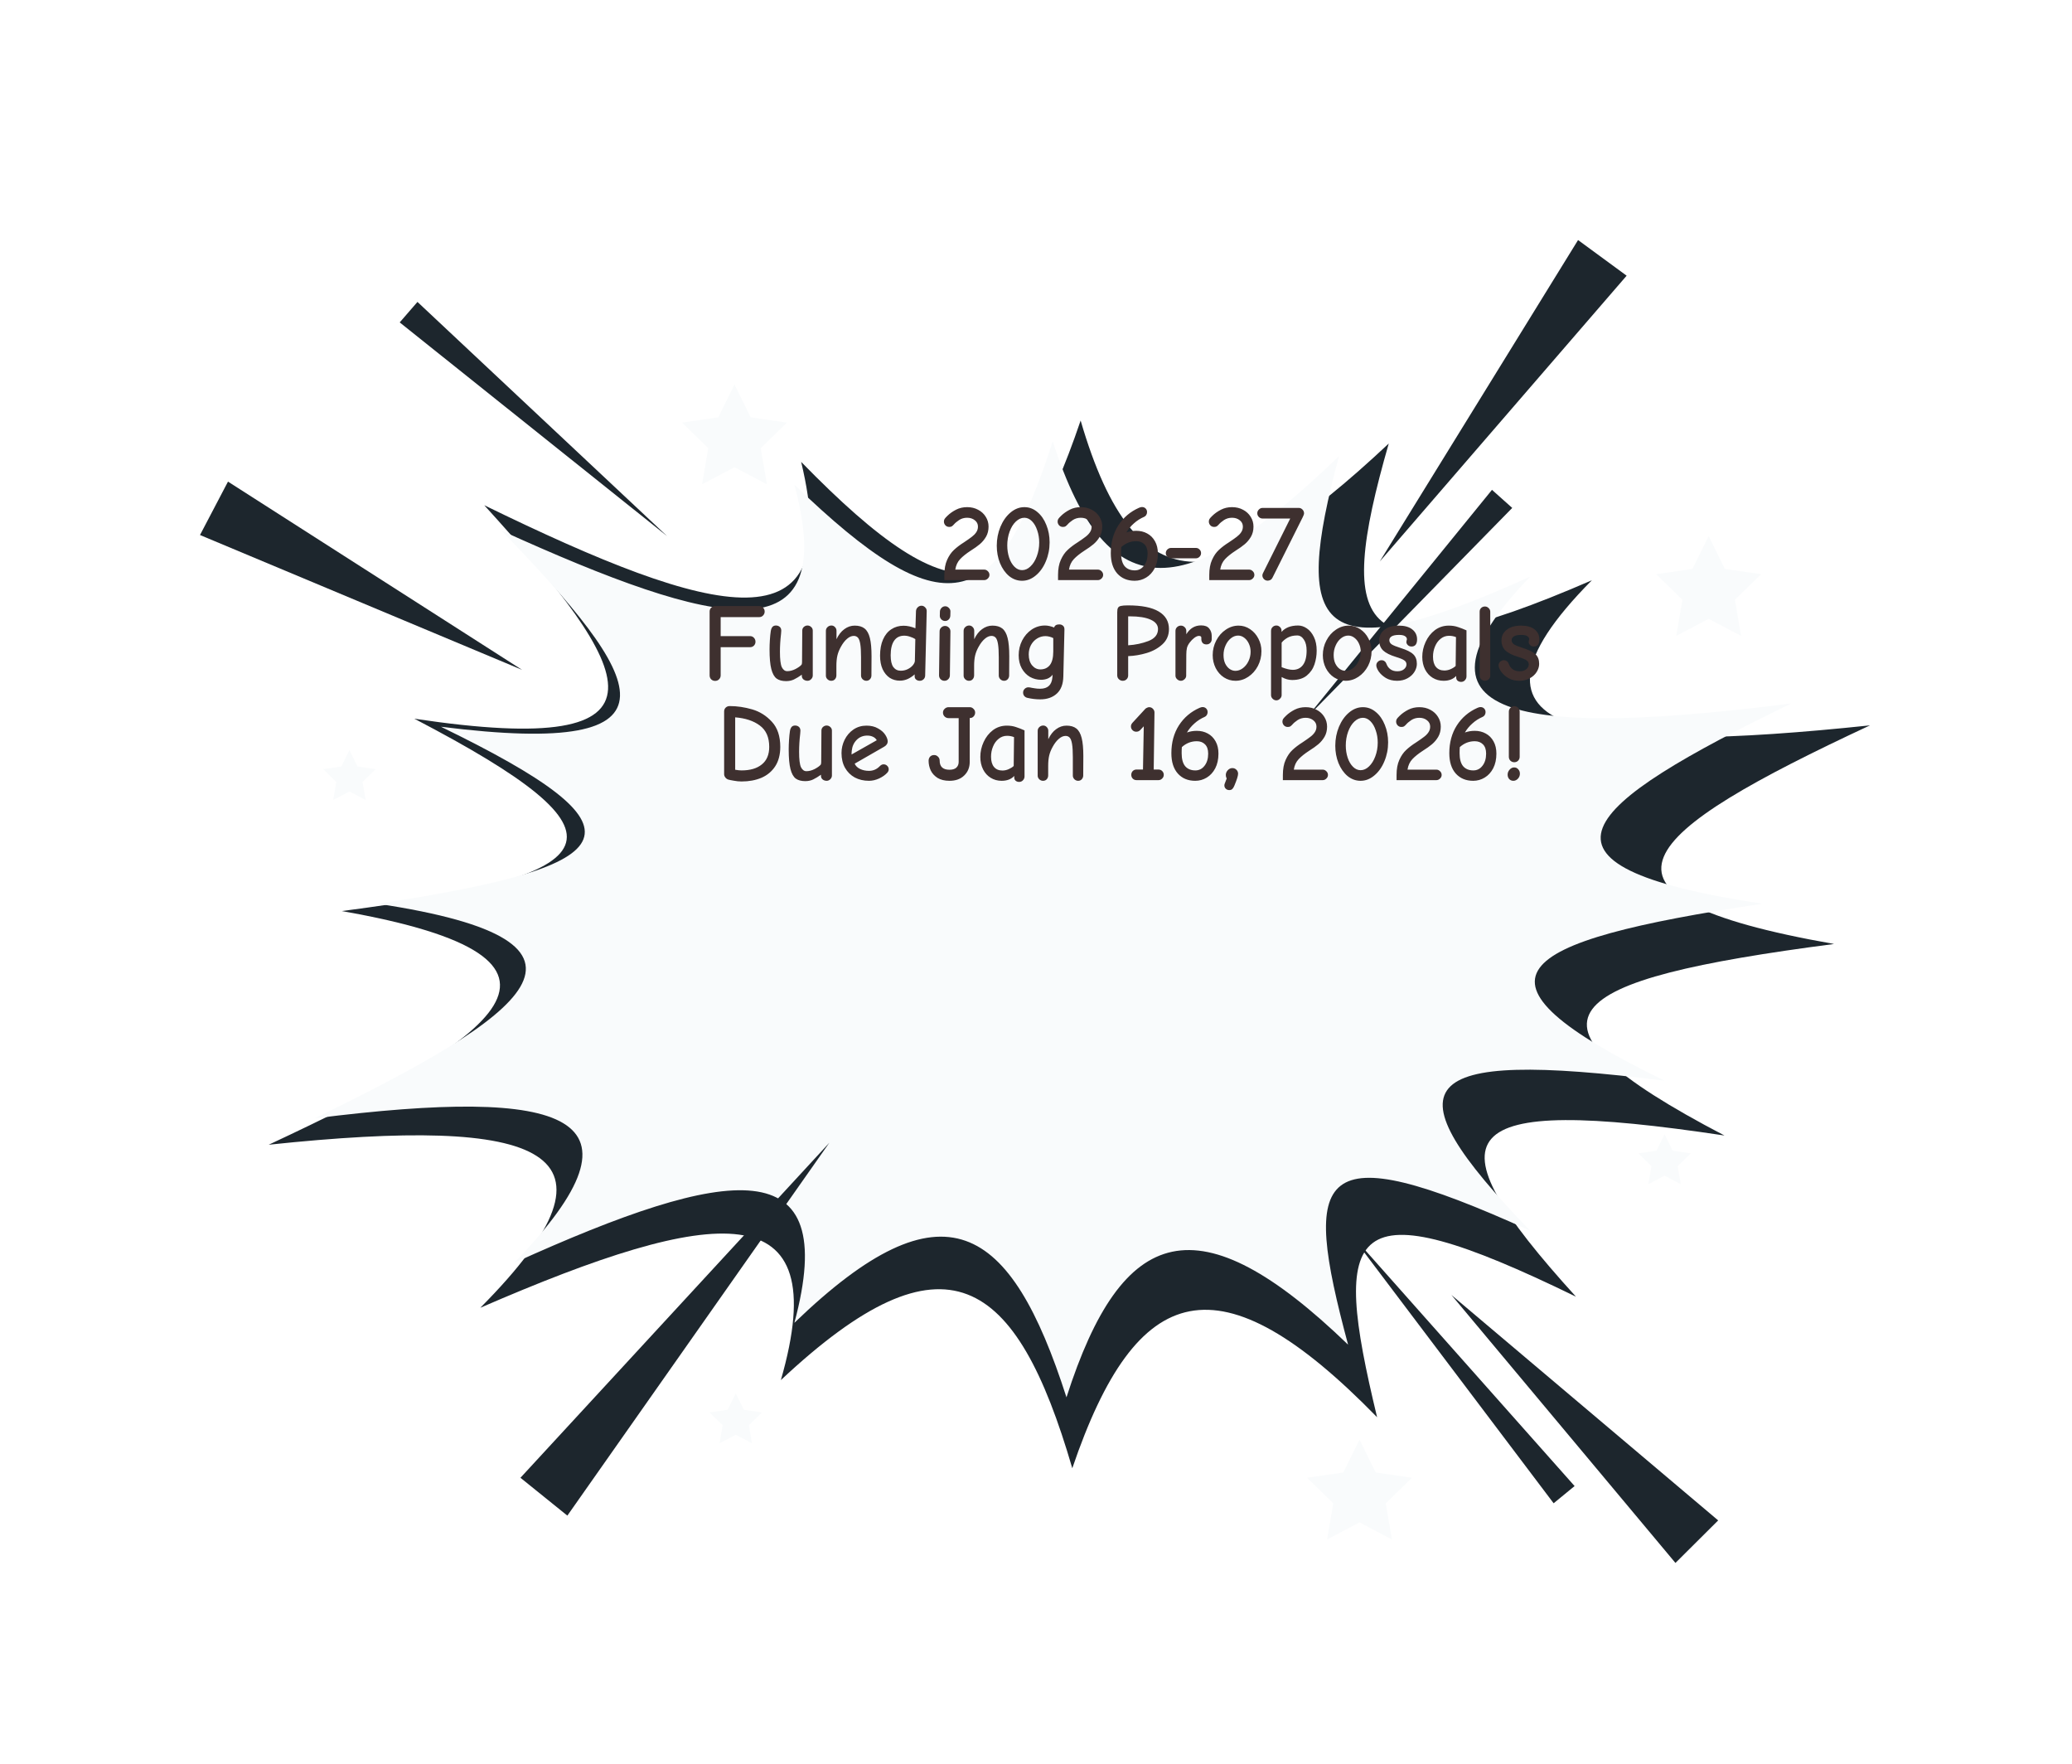 <svg width="518" height="441" viewBox="0 0 518 441" fill="none" xmlns="http://www.w3.org/2000/svg">
<g filter="url(#filter0_d_2415_99)">
<path d="M478.515 175.949C409.899 184.906 395.03 194.548 451.118 223.827C382.91 213.568 376.379 222.743 413.99 264.112C356.379 236.023 352.726 246.335 364.274 294.243C324.877 253.883 304.155 259.728 288.073 306.996C274.099 259.066 256.352 246.38 215.216 284.963C228.835 237.627 198.87 241.371 140.077 266.885C179.473 227.217 155.775 218.894 87.175 226.132C144.506 199.354 173.613 179.701 105.449 167.724C174.072 158.775 179.669 148.892 123.58 119.642C191.797 129.902 178.682 107.65 141.071 66.288C198.689 94.378 231.803 103.349 220.286 55.448C259.682 95.809 274.077 92.359 290.159 45.114C304.14 93.044 326.053 89.451 367.189 50.861C353.57 98.204 359.174 110.558 417.974 85.037C378.571 124.704 418.901 128.546 487.501 121.307C430.125 148.071 410.359 163.98 478.515 175.949Z" fill="#1D262D"/>
<path d="M460.602 165.893C397.154 175.437 383.565 184.537 436.151 210.126C372.68 202.141 366.85 210.638 402.54 247.623C348.538 223.157 345.359 232.633 357.02 276.105C319.657 240.068 300.562 245.823 286.619 289.272C272.668 245.823 255.961 234.607 218.598 270.643C230.259 227.172 202.546 231.195 148.544 255.661C184.279 218.675 162.103 211.557 98.655 219.541C151.271 193.93 177.861 175.437 114.413 165.893C177.861 156.342 182.856 147.242 130.232 121.654C193.703 129.646 181.093 109.601 145.358 72.623C199.367 97.09 230.259 104.607 218.598 61.143C255.961 97.172 269.248 93.752 283.191 50.304C297.135 93.752 317.382 90.031 354.752 54.002C343.092 97.466 348.545 108.622 402.547 84.133C366.85 121.141 404.325 123.838 467.788 115.846C415.18 141.427 397.154 156.342 460.602 165.893Z" fill="#F9FBFC"/>
<path d="M426.66 8.911L364.937 80.352L414.517 0L426.66 8.911Z" fill="#1D262D"/>
<path d="M150.111 309.377L227.344 225.628L161.839 318.838L150.111 309.377Z" fill="#1D262D"/>
<path d="M398.058 66.959L346.617 119.447L392.996 62.439L398.058 66.959Z" fill="#1D262D"/>
<path d="M438.862 330.664L382.849 263.683L449.544 320.035L438.862 330.664Z" fill="#1D262D"/>
<path d="M408.407 315.749L356.854 247.48L413.65 311.448L408.407 315.749Z" fill="#1D262D"/>
<path d="M76.998 60.382L150.54 107.447L70 73.73L76.998 60.382Z" fill="#1D262D"/>
<path d="M124.364 15.465L186.758 73.994L119.927 20.587L124.364 15.465Z" fill="#1D262D"/>
<path d="M203.623 36.105L207.676 44.315L216.738 45.633L210.177 52.029L211.728 61.053L203.623 56.789L195.518 61.053L197.062 52.029L190.509 45.633L199.571 44.315L203.623 36.105Z" fill="#F9FBFC"/>
<path d="M359.875 299.848L363.927 308.059L372.989 309.377L366.436 315.772L367.98 324.796L359.875 320.533L351.77 324.796L353.321 315.772L346.76 309.377L355.822 308.059L359.875 299.848Z" fill="#F9FBFC"/>
<path d="M447.164 73.994L451.216 82.205L460.286 83.523L453.725 89.911L455.269 98.942L447.164 94.679L439.059 98.942L440.61 89.911L434.049 83.523L443.111 82.205L447.164 73.994Z" fill="#F9FBFC"/>
<path d="M107.362 127.492L109.389 131.597L113.916 132.252L110.639 135.454L111.415 139.966L107.362 137.834L103.31 139.966L104.078 135.454L100.801 132.252L105.336 131.597L107.362 127.492Z" fill="#F9FBFC"/>
<path d="M436.143 223.518L438.169 227.631L442.697 228.287L439.42 231.48L440.196 235.993L436.143 233.861L432.09 235.993L432.866 231.48L429.582 228.287L434.117 227.631L436.143 223.518Z" fill="#F9FBFC"/>
<path d="M203.939 288.277L205.966 292.383L210.5 293.046L207.216 296.239L207.992 300.752L203.939 298.62L199.887 300.752L200.662 296.239L197.386 293.046L201.913 292.383L203.939 288.277Z" fill="#F9FBFC"/>
</g>
<path d="M236.088 143.701C236.088 142.209 236.319 140.956 236.779 139.943C237.24 138.912 237.811 138.083 238.492 137.456C239.174 136.812 240.012 136.176 241.007 135.55C241.891 134.96 242.545 134.5 242.969 134.168C243.411 133.837 243.77 133.468 244.047 133.063C244.341 132.639 244.489 132.16 244.489 131.626C244.489 130.981 244.231 130.456 243.715 130.051C243.199 129.627 242.554 129.415 241.781 129.415C241.025 129.415 240.353 129.609 239.764 129.996C239.193 130.382 238.76 130.751 238.465 131.101C238.281 131.304 238.106 131.46 237.94 131.571C237.792 131.663 237.581 131.709 237.304 131.709C236.917 131.709 236.595 131.571 236.337 131.294C236.098 131.018 235.978 130.705 235.978 130.355C235.978 130.134 236.033 129.922 236.144 129.719C236.273 129.517 236.512 129.25 236.862 128.918C237.47 128.328 238.189 127.822 239.017 127.398C239.846 126.974 240.768 126.763 241.781 126.763C242.812 126.763 243.733 126.984 244.544 127.426C245.355 127.849 245.99 128.439 246.451 129.194C246.911 129.931 247.141 130.742 247.141 131.626C247.141 132.584 246.93 133.431 246.506 134.168C246.082 134.887 245.566 135.504 244.958 136.019C244.369 136.517 243.604 137.06 242.665 137.65C241.56 138.368 240.685 139.068 240.04 139.75C239.395 140.431 238.99 141.306 238.824 142.375H246.036C246.386 142.375 246.69 142.504 246.948 142.762C247.224 143.02 247.362 143.333 247.362 143.701C247.362 144.051 247.224 144.355 246.948 144.613C246.69 144.871 246.386 145 246.036 145H236.088V143.701ZM255.52 145.166C254.323 145.166 253.236 144.77 252.259 143.978C251.301 143.167 250.546 142.089 249.993 140.745C249.459 139.4 249.192 137.954 249.192 136.406C249.192 134.73 249.496 133.155 250.104 131.681C250.73 130.189 251.569 129.001 252.619 128.117C253.687 127.214 254.848 126.763 256.1 126.763C257.298 126.763 258.375 127.168 259.333 127.978C260.291 128.771 261.037 129.839 261.571 131.184C262.124 132.529 262.4 133.984 262.4 135.55C262.4 137.245 262.087 138.829 261.461 140.302C260.853 141.776 260.015 142.955 258.946 143.839C257.896 144.724 256.754 145.166 255.52 145.166ZM255.52 142.513C256.275 142.513 256.975 142.2 257.62 141.574C258.283 140.947 258.808 140.109 259.195 139.059C259.6 137.991 259.803 136.839 259.803 135.605C259.803 134.518 259.637 133.505 259.306 132.565C258.992 131.607 258.55 130.843 257.979 130.272C257.408 129.701 256.782 129.415 256.1 129.415C255.345 129.415 254.636 129.728 253.973 130.355C253.309 130.981 252.784 131.829 252.397 132.897C252.011 133.965 251.817 135.117 251.817 136.351C251.817 137.42 251.974 138.433 252.287 139.391C252.6 140.33 253.042 141.085 253.613 141.656C254.184 142.228 254.82 142.513 255.52 142.513ZM264.512 143.701C264.512 142.209 264.743 140.956 265.203 139.943C265.664 138.912 266.235 138.083 266.916 137.456C267.598 136.812 268.436 136.176 269.431 135.55C270.315 134.96 270.969 134.5 271.393 134.168C271.835 133.837 272.194 133.468 272.471 133.063C272.765 132.639 272.913 132.16 272.913 131.626C272.913 130.981 272.655 130.456 272.139 130.051C271.623 129.627 270.978 129.415 270.205 129.415C269.449 129.415 268.777 129.609 268.188 129.996C267.616 130.382 267.184 130.751 266.889 131.101C266.705 131.304 266.53 131.46 266.364 131.571C266.216 131.663 266.005 131.709 265.728 131.709C265.341 131.709 265.019 131.571 264.761 131.294C264.522 131.018 264.402 130.705 264.402 130.355C264.402 130.134 264.457 129.922 264.568 129.719C264.697 129.517 264.936 129.25 265.286 128.918C265.894 128.328 266.612 127.822 267.441 127.398C268.27 126.974 269.192 126.763 270.205 126.763C271.236 126.763 272.157 126.984 272.968 127.426C273.778 127.849 274.414 128.439 274.875 129.194C275.335 129.931 275.565 130.742 275.565 131.626C275.565 132.584 275.354 133.431 274.93 134.168C274.506 134.887 273.99 135.504 273.382 136.019C272.793 136.517 272.028 137.06 271.089 137.65C269.984 138.368 269.109 139.068 268.464 139.75C267.819 140.431 267.414 141.306 267.248 142.375H274.46C274.81 142.375 275.114 142.504 275.372 142.762C275.648 143.02 275.786 143.333 275.786 143.701C275.786 144.051 275.648 144.355 275.372 144.613C275.114 144.871 274.81 145 274.46 145H264.512V143.701ZM283.668 145.166C281.862 145.166 280.416 144.567 279.329 143.37C278.242 142.154 277.699 140.45 277.699 138.258C277.699 135.605 278.325 133.293 279.578 131.322C280.849 129.351 282.571 127.886 284.745 126.928C285.04 126.799 285.289 126.735 285.491 126.735C285.86 126.735 286.164 126.855 286.403 127.094C286.643 127.334 286.762 127.638 286.762 128.006C286.762 128.282 286.689 128.531 286.541 128.752C286.412 128.955 286.237 129.102 286.016 129.194C285.077 129.6 284.229 130.143 283.474 130.825C282.719 131.488 282.093 132.243 281.595 133.09C282.369 132.814 283.189 132.676 284.054 132.676C285.068 132.676 285.979 132.897 286.79 133.339C287.619 133.781 288.273 134.435 288.752 135.301C289.231 136.148 289.47 137.171 289.47 138.368C289.47 139.787 289.203 141.012 288.669 142.043C288.135 143.057 287.426 143.83 286.541 144.364C285.657 144.899 284.699 145.166 283.668 145.166ZM283.695 142.568C284.635 142.568 285.399 142.181 285.989 141.408C286.597 140.634 286.901 139.621 286.901 138.368C286.901 137.337 286.633 136.563 286.099 136.047C285.583 135.531 284.902 135.273 284.054 135.273C282.654 135.273 281.411 135.762 280.324 136.738C280.287 137.088 280.269 137.595 280.269 138.258C280.269 139.713 280.564 140.8 281.153 141.518C281.761 142.218 282.608 142.568 283.695 142.568ZM292.748 139.556C292.416 139.556 292.112 139.427 291.836 139.17C291.578 138.912 291.449 138.608 291.449 138.258C291.449 137.908 291.578 137.604 291.836 137.346C292.112 137.088 292.416 136.959 292.748 136.959H298.965C299.333 136.959 299.637 137.088 299.877 137.346C300.135 137.585 300.264 137.889 300.264 138.258C300.264 138.608 300.135 138.912 299.877 139.17C299.619 139.427 299.315 139.556 298.965 139.556H292.748ZM302.318 143.701C302.318 142.209 302.548 140.956 303.009 139.943C303.469 138.912 304.041 138.083 304.722 137.456C305.404 136.812 306.242 136.176 307.237 135.55C308.121 134.96 308.775 134.5 309.199 134.168C309.641 133.837 310 133.468 310.276 133.063C310.571 132.639 310.718 132.16 310.718 131.626C310.718 130.981 310.46 130.456 309.945 130.051C309.429 129.627 308.784 129.415 308.01 129.415C307.255 129.415 306.583 129.609 305.993 129.996C305.422 130.382 304.989 130.751 304.694 131.101C304.51 131.304 304.335 131.46 304.169 131.571C304.022 131.663 303.81 131.709 303.534 131.709C303.147 131.709 302.825 131.571 302.567 131.294C302.327 131.018 302.208 130.705 302.208 130.355C302.208 130.134 302.263 129.922 302.373 129.719C302.502 129.517 302.742 129.25 303.092 128.918C303.7 128.328 304.418 127.822 305.247 127.398C306.076 126.974 306.997 126.763 308.01 126.763C309.042 126.763 309.963 126.984 310.774 127.426C311.584 127.849 312.22 128.439 312.68 129.194C313.141 129.931 313.371 130.742 313.371 131.626C313.371 132.584 313.159 133.431 312.736 134.168C312.312 134.887 311.796 135.504 311.188 136.019C310.599 136.517 309.834 137.06 308.895 137.65C307.789 138.368 306.914 139.068 306.27 139.75C305.625 140.431 305.219 141.306 305.054 142.375H312.266C312.616 142.375 312.92 142.504 313.178 142.762C313.454 143.02 313.592 143.333 313.592 143.701C313.592 144.051 313.454 144.355 313.178 144.613C312.92 144.871 312.616 145 312.266 145H302.318V143.701ZM316.92 145.138C316.552 145.138 316.239 145.009 315.981 144.751C315.723 144.475 315.594 144.162 315.594 143.812C315.594 143.646 315.649 143.453 315.76 143.232L322.557 129.609H315.649C315.281 129.609 314.968 129.48 314.71 129.222C314.452 128.964 314.323 128.651 314.323 128.282C314.323 127.932 314.452 127.628 314.71 127.371C314.968 127.094 315.281 126.956 315.649 126.956H324.685C325.054 126.956 325.367 127.094 325.625 127.371C325.882 127.628 326.011 127.942 326.011 128.31C326.011 128.513 325.901 128.835 325.68 129.277L318.109 144.42C317.98 144.678 317.805 144.862 317.584 144.972C317.362 145.083 317.141 145.138 316.92 145.138ZM178.785 170.193C178.399 170.193 178.067 170.064 177.791 169.807C177.533 169.53 177.404 169.199 177.404 168.812V152.868C177.404 152.481 177.533 152.159 177.791 151.901C178.067 151.624 178.399 151.486 178.785 151.486H189.811C190.198 151.486 190.52 151.624 190.778 151.901C191.036 152.159 191.165 152.481 191.165 152.868C191.165 153.236 191.036 153.559 190.778 153.835C190.52 154.111 190.198 154.25 189.811 154.25H180.167V159.002H187.517C187.904 159.002 188.226 159.14 188.484 159.417C188.742 159.693 188.871 160.025 188.871 160.412C188.871 160.78 188.742 161.102 188.484 161.379C188.226 161.637 187.904 161.766 187.517 161.766H180.167V168.812C180.167 169.199 180.029 169.53 179.753 169.807C179.495 170.064 179.172 170.193 178.785 170.193ZM196.532 170.249C195.537 170.249 194.745 170.037 194.155 169.613C193.566 169.171 193.124 168.379 192.829 167.237C192.534 166.095 192.387 164.455 192.387 162.318C192.387 161.6 192.414 160.808 192.47 159.942C192.525 159.076 192.599 158.348 192.691 157.759C192.764 157.298 192.902 156.948 193.105 156.709C193.308 156.469 193.602 156.35 193.989 156.35C194.358 156.35 194.671 156.46 194.929 156.681C195.187 156.902 195.316 157.225 195.316 157.648L195.26 158.422C195.076 159.988 194.984 161.489 194.984 162.926C194.984 164.805 195.141 166.085 195.454 166.767C195.785 167.43 196.237 167.762 196.808 167.762C197.471 167.762 198.153 167.587 198.853 167.237C199.553 166.868 200.05 166.518 200.345 166.187C200.455 166.076 200.511 165.846 200.511 165.496L200.566 157.621C200.566 157.252 200.695 156.948 200.953 156.709C201.229 156.469 201.533 156.35 201.865 156.35C202.215 156.35 202.519 156.469 202.776 156.709C203.053 156.948 203.191 157.252 203.191 157.621V168.839C203.191 169.189 203.053 169.503 202.776 169.779C202.519 170.037 202.215 170.166 201.865 170.166C201.496 170.166 201.165 170.055 200.87 169.834C200.593 169.595 200.455 169.3 200.455 168.95V168.646C199.755 169.143 199.101 169.539 198.493 169.834C197.904 170.111 197.25 170.249 196.532 170.249ZM207.798 170.166C207.448 170.166 207.135 170.037 206.859 169.779C206.601 169.521 206.472 169.226 206.472 168.895V157.676C206.472 157.308 206.61 156.994 206.887 156.736C207.163 156.479 207.485 156.35 207.854 156.35C208.204 156.35 208.499 156.479 208.738 156.736C208.996 156.994 209.125 157.308 209.125 157.676V159.776C209.641 158.671 210.295 157.833 211.087 157.261C211.879 156.672 212.745 156.377 213.684 156.377C214.716 156.377 215.536 156.617 216.143 157.096C216.751 157.575 217.194 158.367 217.47 159.472C217.746 160.559 217.884 162.069 217.884 164.004L217.857 168.839C217.857 169.189 217.737 169.503 217.497 169.779C217.258 170.037 216.954 170.166 216.586 170.166C216.236 170.166 215.922 170.037 215.646 169.779C215.388 169.503 215.259 169.199 215.259 168.867V164.28C215.259 162.843 215.195 161.738 215.066 160.964C214.937 160.19 214.743 159.665 214.486 159.389C214.228 159.094 213.878 158.947 213.436 158.947C212.883 158.947 212.33 159.187 211.778 159.665C211.225 160.126 210.709 160.789 210.23 161.655C209.806 162.41 209.512 163.147 209.346 163.866C209.18 164.584 209.097 165.45 209.097 166.463V168.784C209.097 169.189 208.977 169.521 208.738 169.779C208.517 170.037 208.204 170.166 207.798 170.166ZM224.962 170.138C224.022 170.138 223.175 169.899 222.42 169.42C221.683 168.922 221.093 168.204 220.651 167.264C220.228 166.325 220.016 165.201 220.016 163.893C220.016 162.309 220.264 160.955 220.762 159.831C221.259 158.708 221.95 157.86 222.834 157.289C223.719 156.7 224.741 156.405 225.901 156.405C226.823 156.405 227.808 156.617 228.858 157.04L228.996 152.757C229.015 152.389 229.153 152.076 229.411 151.818C229.687 151.542 230.009 151.403 230.378 151.403C230.728 151.403 231.032 151.542 231.29 151.818C231.566 152.076 231.695 152.407 231.677 152.813L231.29 168.895C231.271 169.263 231.133 169.567 230.875 169.807C230.617 170.046 230.304 170.166 229.936 170.166C229.586 170.166 229.282 170.064 229.024 169.862C228.784 169.659 228.665 169.392 228.665 169.06V168.563C228.186 169.005 227.624 169.383 226.979 169.696C226.334 169.991 225.662 170.138 224.962 170.138ZM225.183 167.651C225.809 167.651 226.39 167.522 226.924 167.264C227.477 166.988 227.909 166.656 228.223 166.27C228.536 165.883 228.702 165.524 228.72 165.192L228.83 159.748C228.499 159.527 228.075 159.334 227.559 159.168C227.044 158.984 226.546 158.892 226.067 158.892C224.944 158.892 224.096 159.315 223.525 160.163C222.954 160.992 222.668 162.208 222.668 163.81C222.668 165.137 222.89 166.113 223.332 166.739C223.792 167.347 224.409 167.651 225.183 167.651ZM236.253 155.217C235.903 155.217 235.59 155.079 235.314 154.802C235.056 154.526 234.936 154.213 234.955 153.863L234.982 152.84C235.001 152.49 235.139 152.186 235.397 151.928C235.655 151.671 235.959 151.542 236.309 151.542C236.659 151.542 236.963 151.68 237.22 151.956C237.497 152.232 237.626 152.536 237.607 152.868L237.58 153.918C237.561 154.286 237.423 154.6 237.165 154.857C236.926 155.097 236.622 155.217 236.253 155.217ZM236.115 170.166C235.747 170.166 235.424 170.037 235.148 169.779C234.89 169.503 234.761 169.18 234.761 168.812L234.899 157.814C234.899 157.446 235.028 157.133 235.286 156.875C235.563 156.598 235.885 156.46 236.253 156.46C236.64 156.46 236.963 156.598 237.22 156.875C237.478 157.133 237.607 157.446 237.607 157.814L237.469 168.812C237.469 169.18 237.331 169.503 237.055 169.779C236.797 170.037 236.484 170.166 236.115 170.166ZM242.231 170.166C241.881 170.166 241.568 170.037 241.292 169.779C241.034 169.521 240.905 169.226 240.905 168.895V157.676C240.905 157.308 241.043 156.994 241.319 156.736C241.596 156.479 241.918 156.35 242.286 156.35C242.636 156.35 242.931 156.479 243.171 156.736C243.428 156.994 243.557 157.308 243.557 157.676V159.776C244.073 158.671 244.727 157.833 245.519 157.261C246.311 156.672 247.177 156.377 248.117 156.377C249.148 156.377 249.968 156.617 250.576 157.096C251.184 157.575 251.626 158.367 251.902 159.472C252.179 160.559 252.317 162.069 252.317 164.004L252.289 168.839C252.289 169.189 252.17 169.503 251.93 169.779C251.691 170.037 251.387 170.166 251.018 170.166C250.668 170.166 250.355 170.037 250.079 169.779C249.821 169.503 249.692 169.199 249.692 168.867V164.28C249.692 162.843 249.627 161.738 249.498 160.964C249.369 160.19 249.176 159.665 248.918 159.389C248.66 159.094 248.31 158.947 247.868 158.947C247.315 158.947 246.763 159.187 246.21 159.665C245.657 160.126 245.142 160.789 244.663 161.655C244.239 162.41 243.944 163.147 243.778 163.866C243.613 164.584 243.53 165.45 243.53 166.463V168.784C243.53 169.189 243.41 169.521 243.171 169.779C242.95 170.037 242.636 170.166 242.231 170.166ZM260.058 174.808C258.989 174.808 257.902 174.679 256.797 174.421C256.502 174.347 256.254 174.191 256.051 173.951C255.867 173.712 255.775 173.436 255.775 173.122C255.775 172.754 255.904 172.441 256.162 172.183C256.438 171.925 256.751 171.796 257.101 171.796C257.322 171.796 257.617 171.842 257.985 171.934C258.059 171.953 258.289 171.99 258.676 172.045C259.063 172.118 259.514 172.155 260.03 172.155C261.928 172.155 262.95 171.207 263.097 169.309L263.153 168.646C262.839 169.07 262.425 169.392 261.909 169.613C261.393 169.816 260.841 169.917 260.251 169.917C259.275 169.917 258.354 169.678 257.488 169.199C256.641 168.701 255.959 167.992 255.443 167.071C254.927 166.131 254.669 165.035 254.669 163.783C254.669 162.475 254.955 161.25 255.526 160.108C256.115 158.965 256.908 158.054 257.902 157.372C258.916 156.69 260.03 156.35 261.246 156.35C261.928 156.35 262.692 156.515 263.539 156.847C263.687 156.331 264.11 156.073 264.81 156.073C265.197 156.073 265.511 156.184 265.75 156.405C266.008 156.607 266.128 156.948 266.109 157.427L265.833 169.088C265.796 170.986 265.253 172.413 264.203 173.371C263.153 174.329 261.771 174.808 260.058 174.808ZM260.085 167.32C261.099 167.32 261.891 166.96 262.462 166.242C263.033 165.505 263.318 164.372 263.318 162.843V159.5C263.06 159.352 262.747 159.233 262.379 159.14C262.029 159.048 261.688 159.002 261.356 159.002C260.601 159.002 259.901 159.205 259.256 159.61C258.63 159.997 258.123 160.541 257.737 161.241C257.368 161.941 257.184 162.723 257.184 163.589C257.184 164.713 257.46 165.616 258.013 166.297C258.584 166.979 259.275 167.32 260.085 167.32ZM280.689 170.166C280.32 170.166 279.998 170.037 279.722 169.779C279.445 169.521 279.307 169.199 279.307 168.812V153.034C279.307 152.518 279.372 152.149 279.501 151.928C279.63 151.689 279.869 151.532 280.219 151.459C280.588 151.367 281.177 151.32 281.988 151.32C285.414 151.32 287.975 151.827 289.669 152.84C291.383 153.853 292.239 155.318 292.239 157.234C292.239 158.781 291.696 160.052 290.609 161.047C289.522 162.042 288.205 162.77 286.657 163.23C285.11 163.691 283.572 163.949 282.043 164.004V168.812C282.043 169.199 281.914 169.521 281.656 169.779C281.398 170.037 281.076 170.166 280.689 170.166ZM282.043 161.296C283.848 161.185 285.543 160.826 287.127 160.218C288.712 159.592 289.504 158.597 289.504 157.234C289.504 156.221 288.887 155.438 287.652 154.885C286.436 154.332 284.696 154.056 282.43 154.056H282.043V161.296ZM295.221 170.166C294.871 170.166 294.558 170.037 294.281 169.779C294.005 169.521 293.867 169.226 293.867 168.895V157.704C293.867 157.335 293.996 157.022 294.254 156.764C294.53 156.506 294.852 156.377 295.221 156.377C295.589 156.377 295.902 156.506 296.16 156.764C296.437 157.022 296.575 157.335 296.575 157.704V158.533C297.477 157.059 298.712 156.322 300.278 156.322C301.217 156.322 301.889 156.58 302.295 157.096C302.718 157.611 302.93 158.229 302.93 158.947V159.776C302.93 160.144 302.801 160.458 302.543 160.716C302.304 160.955 302 161.075 301.632 161.075C301.189 161.075 300.858 160.946 300.637 160.688C300.434 160.43 300.333 160.117 300.333 159.748V159.389C300.333 159.094 300.13 158.947 299.725 158.947C299.393 158.947 299.006 159.113 298.564 159.444C298.141 159.776 297.791 160.126 297.514 160.494C297.127 160.973 296.87 161.452 296.741 161.931C296.63 162.41 296.575 162.981 296.575 163.645L296.547 168.895C296.547 169.226 296.409 169.521 296.133 169.779C295.856 170.037 295.552 170.166 295.221 170.166ZM308.866 170.166C307.816 170.166 306.849 169.88 305.965 169.309C305.099 168.738 304.417 167.964 303.92 166.988C303.423 165.993 303.174 164.916 303.174 163.755C303.174 162.447 303.469 161.231 304.058 160.108C304.648 158.965 305.44 158.063 306.434 157.4C307.429 156.718 308.498 156.377 309.64 156.377C310.69 156.377 311.648 156.672 312.514 157.261C313.398 157.851 314.089 158.634 314.586 159.61C315.102 160.587 315.36 161.637 315.36 162.76C315.36 164.087 315.065 165.321 314.475 166.463C313.886 167.587 313.085 168.489 312.071 169.171C311.077 169.834 310.008 170.166 308.866 170.166ZM308.866 167.679C309.511 167.679 310.128 167.458 310.717 167.016C311.307 166.574 311.777 165.984 312.127 165.247C312.477 164.51 312.652 163.727 312.652 162.898C312.652 162.198 312.514 161.544 312.237 160.937C311.961 160.31 311.583 159.813 311.104 159.444C310.625 159.058 310.1 158.864 309.529 158.864C308.885 158.864 308.277 159.094 307.706 159.555C307.153 159.997 306.711 160.596 306.379 161.351C306.048 162.088 305.882 162.88 305.882 163.727C305.882 164.556 306.02 165.266 306.296 165.855C306.591 166.445 306.959 166.896 307.402 167.209C307.862 167.522 308.35 167.679 308.866 167.679ZM319.084 175.057C318.734 175.057 318.421 174.919 318.144 174.642C317.886 174.384 317.757 174.08 317.757 173.73V157.704C317.757 157.317 317.886 156.994 318.144 156.736C318.402 156.479 318.724 156.35 319.111 156.35C319.424 156.35 319.71 156.469 319.968 156.709C320.244 156.948 320.382 157.261 320.382 157.648V157.952C321.322 156.884 322.704 156.35 324.527 156.35C325.283 156.35 326.01 156.589 326.71 157.068C327.429 157.547 328.018 158.265 328.479 159.223C328.939 160.163 329.17 161.296 329.17 162.622C329.17 163.82 328.985 164.971 328.617 166.076C328.248 167.181 327.604 168.112 326.683 168.867C325.78 169.604 324.564 169.972 323.035 169.972C322.151 169.972 321.276 169.724 320.41 169.226V173.73C320.41 174.08 320.272 174.384 319.996 174.642C319.738 174.919 319.434 175.057 319.084 175.057ZM323.201 167.43C324.269 167.43 325.108 167.034 325.715 166.242C326.342 165.431 326.655 164.225 326.655 162.622C326.655 161.443 326.425 160.522 325.964 159.859C325.522 159.177 324.969 158.837 324.306 158.837C323.367 158.837 322.565 159.021 321.902 159.389C321.257 159.758 320.76 160.172 320.41 160.633V166.767C321.534 167.209 322.464 167.43 323.201 167.43ZM336.4 170.166C335.35 170.166 334.382 169.88 333.498 169.309C332.632 168.738 331.951 167.964 331.453 166.988C330.956 165.993 330.707 164.916 330.707 163.755C330.707 162.447 331.002 161.231 331.592 160.108C332.181 158.965 332.973 158.063 333.968 157.4C334.963 156.718 336.031 156.377 337.173 156.377C338.223 156.377 339.181 156.672 340.047 157.261C340.931 157.851 341.622 158.634 342.119 159.61C342.635 160.587 342.893 161.637 342.893 162.76C342.893 164.087 342.598 165.321 342.009 166.463C341.419 167.587 340.618 168.489 339.605 169.171C338.61 169.834 337.542 170.166 336.4 170.166ZM336.4 167.679C337.044 167.679 337.661 167.458 338.251 167.016C338.84 166.574 339.31 165.984 339.66 165.247C340.01 164.51 340.185 163.727 340.185 162.898C340.185 162.198 340.047 161.544 339.771 160.937C339.494 160.31 339.117 159.813 338.638 159.444C338.159 159.058 337.634 158.864 337.063 158.864C336.418 158.864 335.81 159.094 335.239 159.555C334.686 159.997 334.244 160.596 333.913 161.351C333.581 162.088 333.415 162.88 333.415 163.727C333.415 164.556 333.553 165.266 333.83 165.855C334.124 166.445 334.493 166.896 334.935 167.209C335.396 167.522 335.884 167.679 336.4 167.679ZM349.27 170.166C348.201 170.166 347.271 169.936 346.479 169.475C345.705 168.996 345.107 168.453 344.683 167.845C344.278 167.218 344.075 166.712 344.075 166.325C344.075 165.956 344.204 165.653 344.462 165.413C344.72 165.155 345.024 165.026 345.374 165.026C345.687 165.026 345.945 165.109 346.147 165.275C346.368 165.441 346.525 165.662 346.617 165.938C346.82 166.509 347.151 166.96 347.612 167.292C348.072 167.624 348.644 167.789 349.325 167.789C350.044 167.789 350.605 167.614 351.011 167.264C351.416 166.914 351.619 166.518 351.619 166.076C351.619 165.653 351.444 165.321 351.094 165.081C350.762 164.824 350.08 164.538 349.049 164.225C347.538 163.764 346.451 163.221 345.788 162.595C345.125 161.95 344.793 161.112 344.793 160.08C344.793 158.993 345.226 158.109 346.092 157.427C346.958 156.727 348.165 156.377 349.712 156.377C351.149 156.377 352.263 156.69 353.056 157.317C353.866 157.943 354.271 158.781 354.271 159.831C354.271 160.402 354.152 160.844 353.912 161.158C353.673 161.452 353.332 161.6 352.89 161.6C352.503 161.6 352.19 161.48 351.95 161.241C351.711 161.001 351.591 160.743 351.591 160.467C351.591 160.375 351.609 160.264 351.646 160.135C351.702 159.988 351.729 159.877 351.729 159.804C351.729 159.472 351.563 159.205 351.232 159.002C350.919 158.8 350.43 158.698 349.767 158.698C348.938 158.698 348.321 158.818 347.916 159.058C347.529 159.297 347.336 159.619 347.336 160.025C347.336 160.448 347.538 160.798 347.944 161.075C348.349 161.333 349.076 161.627 350.126 161.959C351.655 162.438 352.715 162.963 353.304 163.534C353.912 164.105 354.216 164.906 354.216 165.938C354.216 166.638 354.004 167.32 353.581 167.983C353.175 168.628 352.595 169.153 351.84 169.558C351.103 169.963 350.246 170.166 349.27 170.166ZM365.296 170.442C364.927 170.442 364.623 170.341 364.384 170.138C364.163 169.936 364.052 169.668 364.052 169.337V168.95C363.297 169.761 362.247 170.166 360.902 170.166C359.889 170.166 358.977 169.917 358.167 169.42C357.356 168.922 356.721 168.222 356.26 167.32C355.8 166.399 355.569 165.358 355.569 164.197C355.569 162.908 355.846 161.664 356.398 160.467C356.951 159.251 357.725 158.265 358.719 157.51C359.733 156.755 360.893 156.377 362.201 156.377C363.048 156.377 363.813 156.497 364.495 156.736C365.176 156.958 365.885 157.234 366.622 157.565V169.06C366.622 169.429 366.493 169.751 366.235 170.028C365.977 170.304 365.664 170.442 365.296 170.442ZM361.096 167.596C361.63 167.596 362.146 167.485 362.643 167.264C363.159 167.043 363.583 166.776 363.914 166.463L363.997 159.251C363.463 159.03 362.883 158.919 362.256 158.919C361.464 158.919 360.764 159.168 360.156 159.665C359.548 160.144 359.079 160.789 358.747 161.6C358.415 162.392 358.25 163.239 358.25 164.142C358.25 165.266 358.498 166.122 358.996 166.712C359.493 167.301 360.193 167.596 361.096 167.596ZM371.236 170.166C370.886 170.166 370.573 170.046 370.297 169.807C370.039 169.549 369.91 169.254 369.91 168.922V152.896C369.91 152.527 370.03 152.223 370.269 151.984C370.527 151.726 370.849 151.597 371.236 151.597C371.586 151.597 371.89 151.726 372.148 151.984C372.424 152.242 372.563 152.546 372.563 152.896V168.922C372.563 169.254 372.424 169.549 372.148 169.807C371.872 170.046 371.568 170.166 371.236 170.166ZM379.844 170.166C378.775 170.166 377.845 169.936 377.053 169.475C376.279 168.996 375.68 168.453 375.257 167.845C374.851 167.218 374.649 166.712 374.649 166.325C374.649 165.956 374.778 165.653 375.036 165.413C375.293 165.155 375.597 165.026 375.947 165.026C376.261 165.026 376.519 165.109 376.721 165.275C376.942 165.441 377.099 165.662 377.191 165.938C377.394 166.509 377.725 166.96 378.186 167.292C378.646 167.624 379.217 167.789 379.899 167.789C380.617 167.789 381.179 167.614 381.584 167.264C381.99 166.914 382.192 166.518 382.192 166.076C382.192 165.653 382.017 165.321 381.667 165.081C381.336 164.824 380.654 164.538 379.623 164.225C378.112 163.764 377.025 163.221 376.362 162.595C375.699 161.95 375.367 161.112 375.367 160.08C375.367 158.993 375.8 158.109 376.666 157.427C377.532 156.727 378.738 156.377 380.286 156.377C381.723 156.377 382.837 156.69 383.629 157.317C384.44 157.943 384.845 158.781 384.845 159.831C384.845 160.402 384.725 160.844 384.486 161.158C384.246 161.452 383.906 161.6 383.463 161.6C383.077 161.6 382.763 161.48 382.524 161.241C382.284 161.001 382.165 160.743 382.165 160.467C382.165 160.375 382.183 160.264 382.22 160.135C382.275 159.988 382.303 159.877 382.303 159.804C382.303 159.472 382.137 159.205 381.806 159.002C381.492 158.8 381.004 158.698 380.341 158.698C379.512 158.698 378.895 158.818 378.49 159.058C378.103 159.297 377.909 159.619 377.909 160.025C377.909 160.448 378.112 160.798 378.517 161.075C378.923 161.333 379.65 161.627 380.7 161.959C382.229 162.438 383.288 162.963 383.878 163.534C384.486 164.105 384.79 164.906 384.79 165.938C384.79 166.638 384.578 167.32 384.154 167.983C383.749 168.628 383.169 169.153 382.413 169.558C381.677 169.963 380.82 170.166 379.844 170.166ZM185.399 195.332C184.754 195.332 184.1 195.267 183.437 195.138C182.774 195.028 182.323 194.936 182.083 194.862C181.789 194.77 181.54 194.595 181.337 194.337C181.135 194.079 181.033 193.803 181.033 193.508V177.84C181.033 177.453 181.162 177.131 181.42 176.873C181.696 176.615 182.028 176.486 182.415 176.486C184.275 176.486 186.154 176.763 188.052 177.315C189.949 177.868 191.589 178.9 192.97 180.41C194.37 181.921 195.07 184.012 195.07 186.683C195.07 188.617 194.647 190.238 193.799 191.546C192.952 192.835 191.801 193.793 190.345 194.42C188.89 195.028 187.241 195.332 185.399 195.332ZM185.399 192.568C187.554 192.568 189.24 192.071 190.456 191.076C191.69 190.081 192.307 188.617 192.307 186.683C192.307 184.288 191.524 182.51 189.958 181.35C188.411 180.189 186.357 179.507 183.796 179.305V192.403C184.423 192.513 184.957 192.568 185.399 192.568ZM201.321 195.249C200.327 195.249 199.534 195.037 198.945 194.613C198.355 194.171 197.913 193.379 197.619 192.237C197.324 191.095 197.176 189.455 197.176 187.318C197.176 186.6 197.204 185.808 197.259 184.942C197.315 184.076 197.388 183.348 197.48 182.759C197.554 182.298 197.692 181.948 197.895 181.709C198.098 181.469 198.392 181.35 198.779 181.35C199.148 181.35 199.461 181.46 199.719 181.681C199.977 181.902 200.105 182.225 200.105 182.648L200.05 183.422C199.866 184.988 199.774 186.489 199.774 187.926C199.774 189.805 199.93 191.085 200.244 191.767C200.575 192.43 201.027 192.762 201.598 192.762C202.261 192.762 202.942 192.587 203.642 192.237C204.342 191.868 204.84 191.518 205.135 191.187C205.245 191.076 205.3 190.846 205.3 190.496L205.356 182.621C205.356 182.252 205.485 181.948 205.743 181.709C206.019 181.469 206.323 181.35 206.654 181.35C207.004 181.35 207.308 181.469 207.566 181.709C207.843 181.948 207.981 182.252 207.981 182.621V193.839C207.981 194.189 207.843 194.503 207.566 194.779C207.308 195.037 207.004 195.166 206.654 195.166C206.286 195.166 205.954 195.055 205.66 194.834C205.383 194.595 205.245 194.3 205.245 193.95V193.646C204.545 194.143 203.891 194.539 203.283 194.834C202.694 195.111 202.04 195.249 201.321 195.249ZM217.231 195.166C215.923 195.166 214.744 194.889 213.694 194.337C212.662 193.766 211.851 192.964 211.262 191.933C210.672 190.883 210.378 189.649 210.378 188.23C210.378 187.069 210.636 185.964 211.151 184.914C211.686 183.846 212.422 182.989 213.362 182.344C214.32 181.7 215.407 181.377 216.623 181.377C217.746 181.377 218.704 181.607 219.496 182.068C220.307 182.51 220.915 183.044 221.32 183.671C221.725 184.297 221.928 184.859 221.928 185.356C221.928 185.596 221.854 185.826 221.707 186.047C221.56 186.268 221.348 186.462 221.071 186.627L213.666 190.883C213.924 191.454 214.375 191.896 215.02 192.209C215.683 192.522 216.42 192.679 217.231 192.679C218.299 192.679 219.211 192.283 219.966 191.491C220.261 191.196 220.565 191.049 220.878 191.049C221.246 191.049 221.55 191.168 221.79 191.408C222.048 191.647 222.177 191.942 222.177 192.292C222.177 192.587 222.066 192.863 221.845 193.121C221.329 193.692 220.639 194.18 219.773 194.586C218.925 194.972 218.078 195.166 217.231 195.166ZM219.192 185.025C218.971 184.638 218.658 184.352 218.253 184.168C217.848 183.965 217.369 183.864 216.816 183.864C215.766 183.864 214.882 184.223 214.163 184.942C213.463 185.66 213.058 186.544 212.948 187.595C212.911 187.871 212.892 188.202 212.892 188.589L219.192 185.025ZM237.374 195.166C236.177 195.166 235.182 194.926 234.39 194.447C233.616 193.95 233.045 193.324 232.677 192.568C232.327 191.795 232.152 190.993 232.152 190.164C232.152 189.759 232.271 189.418 232.511 189.142C232.769 188.866 233.11 188.727 233.533 188.727C233.92 188.727 234.243 188.866 234.5 189.142C234.777 189.4 234.915 189.722 234.915 190.109C234.915 191.638 235.735 192.403 237.374 192.403C238.13 192.403 238.701 192.228 239.087 191.878C239.474 191.509 239.668 191.03 239.668 190.441V179.498H237.153C236.766 179.498 236.435 179.369 236.158 179.111C235.882 178.835 235.744 178.503 235.744 178.117C235.744 177.748 235.882 177.435 236.158 177.177C236.435 176.901 236.766 176.763 237.153 176.763H242.431C242.799 176.763 243.113 176.901 243.37 177.177C243.647 177.435 243.785 177.748 243.785 178.117C243.785 178.485 243.656 178.807 243.398 179.084C243.159 179.342 242.864 179.471 242.514 179.471H242.431V190.441C242.431 191.822 241.97 192.955 241.049 193.839C240.147 194.724 238.922 195.166 237.374 195.166ZM254.807 195.442C254.438 195.442 254.134 195.341 253.895 195.138C253.674 194.936 253.563 194.668 253.563 194.337V193.95C252.808 194.761 251.758 195.166 250.413 195.166C249.4 195.166 248.488 194.917 247.678 194.42C246.867 193.922 246.231 193.222 245.771 192.32C245.31 191.399 245.08 190.358 245.08 189.197C245.08 187.908 245.356 186.664 245.909 185.467C246.462 184.251 247.235 183.265 248.23 182.51C249.243 181.755 250.404 181.377 251.712 181.377C252.559 181.377 253.324 181.497 254.005 181.736C254.687 181.958 255.396 182.234 256.133 182.565V194.06C256.133 194.429 256.004 194.751 255.746 195.028C255.488 195.304 255.175 195.442 254.807 195.442ZM250.607 192.596C251.141 192.596 251.657 192.485 252.154 192.264C252.67 192.043 253.094 191.776 253.425 191.463L253.508 184.251C252.974 184.03 252.393 183.919 251.767 183.919C250.975 183.919 250.275 184.168 249.667 184.665C249.059 185.144 248.589 185.789 248.258 186.6C247.926 187.392 247.76 188.239 247.76 189.142C247.76 190.266 248.009 191.122 248.507 191.712C249.004 192.301 249.704 192.596 250.607 192.596ZM260.747 195.166C260.397 195.166 260.084 195.037 259.808 194.779C259.55 194.521 259.421 194.226 259.421 193.895V182.676C259.421 182.308 259.559 181.994 259.835 181.736C260.112 181.479 260.434 181.35 260.802 181.35C261.152 181.35 261.447 181.479 261.687 181.736C261.945 181.994 262.073 182.308 262.073 182.676V184.776C262.589 183.671 263.243 182.833 264.035 182.261C264.827 181.672 265.693 181.377 266.633 181.377C267.664 181.377 268.484 181.617 269.092 182.096C269.7 182.575 270.142 183.367 270.418 184.472C270.695 185.559 270.833 187.069 270.833 189.004L270.805 193.839C270.805 194.189 270.686 194.503 270.446 194.779C270.207 195.037 269.903 195.166 269.534 195.166C269.184 195.166 268.871 195.037 268.595 194.779C268.337 194.503 268.208 194.199 268.208 193.867V189.28C268.208 187.843 268.143 186.738 268.014 185.964C267.885 185.19 267.692 184.665 267.434 184.389C267.176 184.094 266.826 183.947 266.384 183.947C265.831 183.947 265.279 184.187 264.726 184.665C264.174 185.126 263.658 185.789 263.179 186.655C262.755 187.41 262.46 188.147 262.295 188.866C262.129 189.584 262.046 190.45 262.046 191.463V193.784C262.046 194.189 261.926 194.521 261.687 194.779C261.466 195.037 261.152 195.166 260.747 195.166ZM284.145 195C283.758 195 283.436 194.871 283.178 194.613C282.938 194.355 282.818 194.042 282.818 193.674C282.818 193.305 282.938 192.992 283.178 192.734C283.436 192.476 283.758 192.347 284.145 192.347H285.747L285.941 181.543L285.029 182.51C284.771 182.768 284.449 182.897 284.062 182.897C283.693 182.897 283.38 182.768 283.122 182.51C282.864 182.252 282.736 181.939 282.736 181.571C282.736 181.257 282.855 180.963 283.095 180.686L286.328 177.177C286.438 177.067 286.586 176.974 286.77 176.901C286.954 176.809 287.12 176.763 287.267 176.763C287.673 176.763 287.995 176.901 288.234 177.177C288.492 177.435 288.621 177.739 288.621 178.089L288.428 192.347H289.561C289.984 192.347 290.316 192.476 290.555 192.734C290.813 192.992 290.942 193.305 290.942 193.674C290.942 194.042 290.804 194.355 290.528 194.613C290.27 194.871 289.966 195 289.616 195H284.145ZM298.811 195.166C297.005 195.166 295.559 194.567 294.472 193.37C293.385 192.154 292.842 190.45 292.842 188.258C292.842 185.605 293.468 183.293 294.721 181.322C295.992 179.351 297.714 177.886 299.888 176.928C300.183 176.799 300.432 176.735 300.634 176.735C301.003 176.735 301.307 176.855 301.546 177.094C301.786 177.334 301.905 177.638 301.905 178.006C301.905 178.282 301.832 178.531 301.684 178.752C301.555 178.955 301.38 179.102 301.159 179.194C300.22 179.6 299.372 180.143 298.617 180.825C297.862 181.488 297.235 182.243 296.738 183.09C297.512 182.814 298.332 182.676 299.197 182.676C300.211 182.676 301.122 182.897 301.933 183.339C302.762 183.781 303.416 184.435 303.895 185.301C304.374 186.148 304.613 187.171 304.613 188.368C304.613 189.787 304.346 191.012 303.812 192.043C303.278 193.057 302.569 193.83 301.684 194.364C300.8 194.899 299.842 195.166 298.811 195.166ZM298.838 192.568C299.778 192.568 300.542 192.181 301.132 191.408C301.74 190.634 302.044 189.621 302.044 188.368C302.044 187.337 301.776 186.563 301.242 186.047C300.726 185.531 300.045 185.273 299.197 185.273C297.797 185.273 296.554 185.762 295.467 186.738C295.43 187.088 295.412 187.595 295.412 188.258C295.412 189.713 295.706 190.8 296.296 191.518C296.904 192.218 297.751 192.568 298.838 192.568ZM307.31 197.487C306.96 197.487 306.666 197.367 306.426 197.128C306.205 196.907 306.095 196.64 306.095 196.326C306.095 196.179 306.122 196.032 306.177 195.884L306.675 194.586C306.527 194.328 306.454 194.042 306.454 193.729C306.454 193.268 306.62 192.863 306.951 192.513C307.283 192.163 307.66 191.988 308.084 191.988C308.489 191.988 308.83 192.126 309.106 192.403C309.383 192.679 309.521 193.01 309.521 193.397C309.521 193.913 309.208 194.917 308.581 196.409C308.434 196.759 308.268 197.026 308.084 197.211C307.9 197.395 307.642 197.487 307.31 197.487ZM320.717 193.701C320.717 192.209 320.947 190.956 321.408 189.943C321.869 188.912 322.44 188.083 323.121 187.456C323.803 186.812 324.641 186.176 325.636 185.55C326.52 184.96 327.174 184.5 327.598 184.168C328.04 183.837 328.399 183.468 328.675 183.063C328.97 182.639 329.117 182.16 329.117 181.626C329.117 180.981 328.86 180.456 328.344 180.051C327.828 179.627 327.183 179.415 326.409 179.415C325.654 179.415 324.982 179.609 324.392 179.996C323.821 180.382 323.388 180.751 323.094 181.101C322.909 181.304 322.734 181.46 322.569 181.571C322.421 181.663 322.209 181.709 321.933 181.709C321.546 181.709 321.224 181.571 320.966 181.294C320.726 181.018 320.607 180.705 320.607 180.355C320.607 180.134 320.662 179.922 320.772 179.719C320.901 179.517 321.141 179.25 321.491 178.918C322.099 178.328 322.817 177.822 323.646 177.398C324.475 176.974 325.396 176.763 326.409 176.763C327.441 176.763 328.362 176.984 329.173 177.426C329.983 177.849 330.619 178.439 331.079 179.194C331.54 179.931 331.77 180.742 331.77 181.626C331.77 182.584 331.558 183.431 331.135 184.168C330.711 184.887 330.195 185.504 329.587 186.019C328.998 186.517 328.233 187.06 327.294 187.65C326.188 188.368 325.313 189.068 324.669 189.75C324.024 190.431 323.619 191.306 323.453 192.375H330.665C331.015 192.375 331.319 192.504 331.577 192.762C331.853 193.02 331.991 193.333 331.991 193.701C331.991 194.051 331.853 194.355 331.577 194.613C331.319 194.871 331.015 195 330.665 195H320.717V193.701ZM340.149 195.166C338.951 195.166 337.864 194.77 336.888 193.978C335.93 193.167 335.175 192.089 334.622 190.745C334.088 189.4 333.821 187.954 333.821 186.406C333.821 184.73 334.125 183.155 334.733 181.681C335.359 180.189 336.197 179.001 337.247 178.117C338.316 177.214 339.476 176.763 340.729 176.763C341.926 176.763 343.004 177.168 343.962 177.978C344.92 178.771 345.666 179.839 346.2 181.184C346.753 182.529 347.029 183.984 347.029 185.55C347.029 187.245 346.716 188.829 346.09 190.302C345.482 191.776 344.644 192.955 343.575 193.839C342.525 194.724 341.383 195.166 340.149 195.166ZM340.149 192.513C340.904 192.513 341.604 192.2 342.249 191.574C342.912 190.947 343.437 190.109 343.824 189.059C344.229 187.991 344.432 186.839 344.432 185.605C344.432 184.518 344.266 183.505 343.934 182.565C343.621 181.607 343.179 180.843 342.608 180.272C342.037 179.701 341.411 179.415 340.729 179.415C339.974 179.415 339.264 179.728 338.601 180.355C337.938 180.981 337.413 181.829 337.026 182.897C336.639 183.965 336.446 185.117 336.446 186.351C336.446 187.42 336.603 188.433 336.916 189.391C337.229 190.33 337.671 191.085 338.242 191.656C338.813 192.228 339.449 192.513 340.149 192.513ZM349.141 193.701C349.141 192.209 349.371 190.956 349.832 189.943C350.293 188.912 350.864 188.083 351.545 187.456C352.227 186.812 353.065 186.176 354.06 185.55C354.944 184.96 355.598 184.5 356.022 184.168C356.464 183.837 356.823 183.468 357.099 183.063C357.394 182.639 357.541 182.16 357.541 181.626C357.541 180.981 357.284 180.456 356.768 180.051C356.252 179.627 355.607 179.415 354.833 179.415C354.078 179.415 353.406 179.609 352.816 179.996C352.245 180.382 351.812 180.751 351.518 181.101C351.333 181.304 351.158 181.46 350.993 181.571C350.845 181.663 350.633 181.709 350.357 181.709C349.97 181.709 349.648 181.571 349.39 181.294C349.15 181.018 349.031 180.705 349.031 180.355C349.031 180.134 349.086 179.922 349.196 179.719C349.325 179.517 349.565 179.25 349.915 178.918C350.523 178.328 351.241 177.822 352.07 177.398C352.899 176.974 353.82 176.763 354.833 176.763C355.865 176.763 356.786 176.984 357.597 177.426C358.407 177.849 359.043 178.439 359.503 179.194C359.964 179.931 360.194 180.742 360.194 181.626C360.194 182.584 359.982 183.431 359.559 184.168C359.135 184.887 358.619 185.504 358.011 186.019C357.422 186.517 356.657 187.06 355.718 187.65C354.612 188.368 353.737 189.068 353.093 189.75C352.448 190.431 352.043 191.306 351.877 192.375H359.089C359.439 192.375 359.743 192.504 360.001 192.762C360.277 193.02 360.415 193.333 360.415 193.701C360.415 194.051 360.277 194.355 360.001 194.613C359.743 194.871 359.439 195 359.089 195H349.141V193.701ZM368.296 195.166C366.491 195.166 365.045 194.567 363.958 193.37C362.871 192.154 362.328 190.45 362.328 188.258C362.328 185.605 362.954 183.293 364.207 181.322C365.478 179.351 367.2 177.886 369.374 176.928C369.669 176.799 369.917 176.735 370.12 176.735C370.488 176.735 370.792 176.855 371.032 177.094C371.271 177.334 371.391 177.638 371.391 178.006C371.391 178.282 371.317 178.531 371.17 178.752C371.041 178.955 370.866 179.102 370.645 179.194C369.706 179.6 368.858 180.143 368.103 180.825C367.348 181.488 366.721 182.243 366.224 183.09C366.998 182.814 367.817 182.676 368.683 182.676C369.696 182.676 370.608 182.897 371.419 183.339C372.248 183.781 372.902 184.435 373.381 185.301C373.86 186.148 374.099 187.171 374.099 188.368C374.099 189.787 373.832 191.012 373.298 192.043C372.764 193.057 372.054 193.83 371.17 194.364C370.286 194.899 369.328 195.166 368.296 195.166ZM368.324 192.568C369.263 192.568 370.028 192.181 370.617 191.408C371.225 190.634 371.529 189.621 371.529 188.368C371.529 187.337 371.262 186.563 370.728 186.047C370.212 185.531 369.531 185.273 368.683 185.273C367.283 185.273 366.04 185.762 364.953 186.738C364.916 187.088 364.898 187.595 364.898 188.258C364.898 189.713 365.192 190.8 365.782 191.518C366.39 192.218 367.237 192.568 368.324 192.568ZM378.565 190.524C378.196 190.524 377.874 190.395 377.597 190.137C377.34 189.86 377.211 189.538 377.211 189.17V177.896C377.211 177.527 377.34 177.205 377.597 176.928C377.874 176.652 378.196 176.514 378.565 176.514C378.951 176.514 379.274 176.652 379.532 176.928C379.79 177.205 379.919 177.527 379.919 177.896V189.17C379.919 189.538 379.79 189.86 379.532 190.137C379.274 190.395 378.951 190.524 378.565 190.524ZM378.344 195.166C377.92 195.166 377.57 195.018 377.294 194.724C377.036 194.429 376.907 194.06 376.907 193.618C376.907 193.158 377.072 192.743 377.404 192.375C377.736 192.006 378.113 191.822 378.537 191.822C378.961 191.822 379.301 191.979 379.559 192.292C379.836 192.587 379.974 192.946 379.974 193.37C379.974 193.867 379.808 194.291 379.477 194.641C379.145 194.991 378.767 195.166 378.344 195.166Z" fill="#3E302F"/>
<defs>
<filter id="filter0_d_2415_99" x="0" y="0" width="517.501" height="440.664" filterUnits="userSpaceOnUse" color-interpolation-filters="sRGB">
<feFlood flood-opacity="0" result="BackgroundImageFix"/>
<feColorMatrix in="SourceAlpha" type="matrix" values="0 0 0 0 0 0 0 0 0 0 0 0 0 0 0 0 0 0 127 0" result="hardAlpha"/>
<feOffset dx="-20" dy="60"/>
<feGaussianBlur stdDeviation="25"/>
<feComposite in2="hardAlpha" operator="out"/>
<feColorMatrix type="matrix" values="0 0 0 0 0 0 0 0 0 0 0 0 0 0 0 0 0 0 0.1 0"/>
<feBlend mode="normal" in2="BackgroundImageFix" result="effect1_dropShadow_2415_99"/>
<feBlend mode="normal" in="SourceGraphic" in2="effect1_dropShadow_2415_99" result="shape"/>
</filter>
</defs>
</svg>

